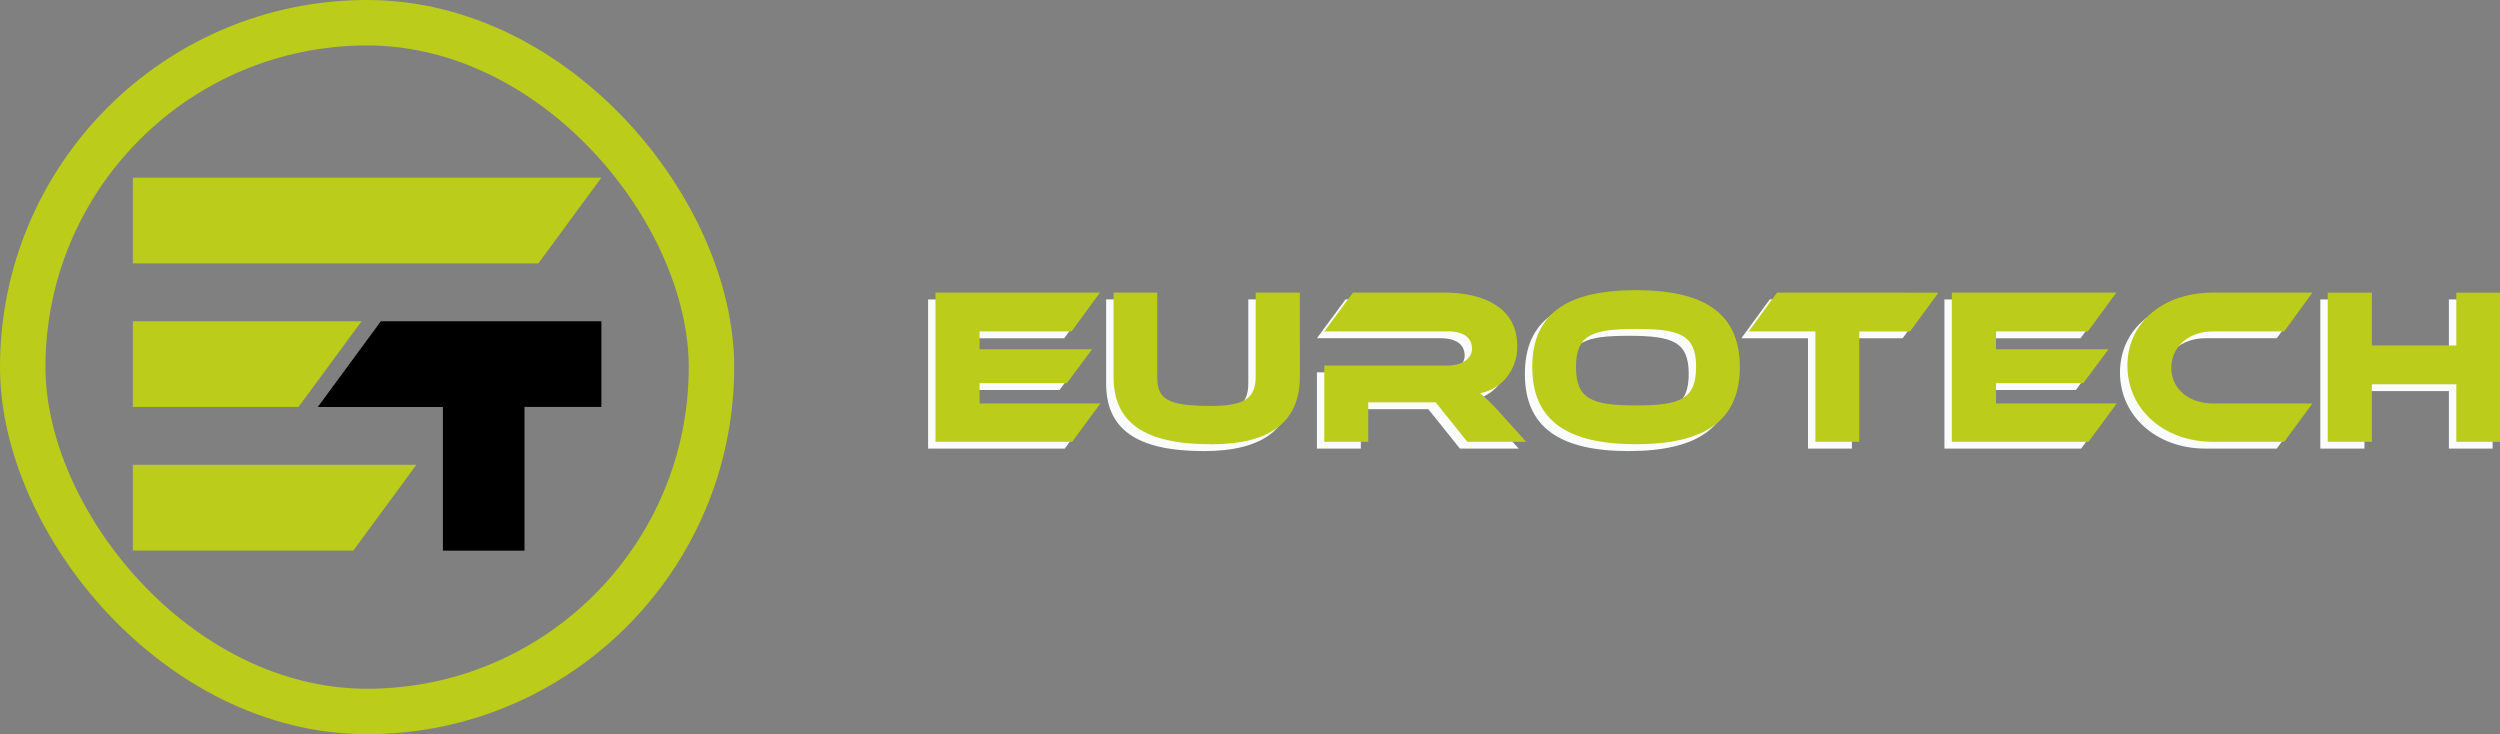 <svg xmlns="http://www.w3.org/2000/svg" width="220.002" height="64.61" viewBox="0 0 220.002 64.61">
  <rect x="0" y="0" width="220.002" height="64.61" fill="#808080" stroke="none"/>
  <g id="Group_13071" data-name="Group 13071" transform="translate(-3184 -8150)" style="mix-blend-mode: luminosity;isolation: isolate">
    <path id="Path_8687" data-name="Path 8687" d="M122.511,375.452l-2.485,3.373H108V365.7h14.474l-2.5,3.415h-8.086v1.57h9.9l-2.223,2.983h-7.675v1.786Z" transform="translate(3157.673 7810.651)" fill="#fafbfc"/>
    <path id="Path_8688" data-name="Path 8688" d="M156.452,373.1q0,5.945-7.788,5.946c-6.014,0-8.61-1.982-8.61-5.946v-7.4H143.9v7.4c0,1.942.785,2.571,4.763,2.571,2.969,0,3.9-.726,3.9-2.571v-7.4h3.885Z" transform="translate(3141.287 7810.65)" fill="#fafbfc"/>
    <path id="Path_8689" data-name="Path 8689" d="M195.758,378.826h-5.173l-2.783-3.469h-5.939v3.469H178v-6.711h10.87c1.192,0,2.129-.57,2.129-1.472,0-1.02-.8-1.53-2.129-1.53H178l2.521-3.415h8.03c2.839,0,6.421.941,6.421,4.689a4.242,4.242,0,0,1-.894,2.723,3.876,3.876,0,0,1-2.375,1.438,16.316,16.316,0,0,1,1.756,1.727Z" transform="translate(3121.89 7810.651)" fill="#fafbfc"/>
    <path id="Path_8690" data-name="Path 8690" d="M233.708,372.029c0,4.689-3.063,6.789-9.133,6.789-6.088,0-9.133-2.1-9.133-6.789s3.044-6.77,9.133-6.77C230.644,365.259,233.708,367.339,233.708,372.029Zm-3.847,0c0-2.826-1.4-3.355-5.286-3.355s-5.286.53-5.286,3.355,1.4,3.373,5.286,3.373S229.86,374.853,229.86,372.029Z" transform="translate(3102.748 7810.876)" fill="#fafbfc"/>
    <path id="Path_8691" data-name="Path 8691" d="M271.109,365.7l-2.5,3.415h-4.464v9.713h-3.865v-9.713h-5.865l2.5-3.415Z" transform="translate(3082.825 7810.65)" fill="#fafbfc"/>
    <path id="Path_8692" data-name="Path 8692" d="M305.49,375.452l-2.484,3.373H290.979V365.7h14.474l-2.5,3.415h-8.087v1.57h9.9l-2.223,2.983h-7.676v1.786Z" transform="translate(3064.133 7810.651)" fill="#fafbfc"/>
    <path id="Path_8693" data-name="Path 8693" d="M338.866,375.452l-2.485,3.373h-6.274c-4.333,0-7.522-2.884-7.522-6.691,0-3.845,3.193-6.436,7.522-6.436h8.759l-2.484,3.415h-6.275c-2.092,0-3.66,1.314-3.66,3.2,0,1.864,1.55,3.14,3.66,3.14Z" transform="translate(3047.975 7810.651)" fill="#fafbfc"/>
    <path id="Path_8694" data-name="Path 8694" d="M373.813,378.827h-3.847v-5.062h-7.43v5.062h-3.885V365.7h3.885v4.65h7.43V365.7h3.847Z" transform="translate(3029.538 7810.65)" fill="#fafbfc"/>
    <g id="Group_13069" data-name="Group 13069" transform="translate(3266.324 8175.537)" opacity="0.999">
      <g id="Group_13068" data-name="Group 13068" transform="translate(0 0)" opacity="0.999">
        <path id="Path_8695" data-name="Path 8695" d="M123.842,374.227l-2.484,3.373H109.331V364.473H123.8l-2.5,3.415h-8.087v1.57h9.9l-2.223,2.982h-7.676v1.786Z" transform="translate(-109.331 -364.259)" fill="#bbcc1a"/>
        <path id="Path_8696" data-name="Path 8696" d="M157.784,371.875q0,5.945-7.788,5.946c-6.014,0-8.609-1.982-8.609-5.946v-7.4h3.847v7.4c0,1.943.784,2.571,4.762,2.571,2.969,0,3.9-.726,3.9-2.571v-7.4h3.885Z" transform="translate(-125.718 -364.261)" fill="#bbcc1a"/>
        <path id="Path_8697" data-name="Path 8697" d="M197.094,377.6H191.92l-2.783-3.469H183.2V377.6h-3.866v-6.711h10.869c1.193,0,2.129-.569,2.129-1.472,0-1.021-.8-1.53-2.129-1.53H179.337l2.521-3.415h8.031c2.838,0,6.421.941,6.421,4.689a4.245,4.245,0,0,1-.894,2.722,3.878,3.878,0,0,1-2.375,1.438,16.259,16.259,0,0,1,1.756,1.727Z" transform="translate(-145.119 -364.261)" fill="#bbcc1a"/>
        <path id="Path_8698" data-name="Path 8698" d="M235.04,370.8c0,4.689-3.063,6.789-9.133,6.789-6.088,0-9.133-2.1-9.133-6.789s3.045-6.77,9.133-6.77C231.976,364.035,235.04,366.115,235.04,370.8Zm-3.847,0c0-2.826-1.4-3.355-5.286-3.355s-5.285.53-5.285,3.355,1.4,3.373,5.285,3.373,5.28-.547,5.28-3.373Z" transform="translate(-164.257 -364.035)" fill="#bbcc1a"/>
        <path id="Path_8699" data-name="Path 8699" d="M272.436,364.477l-2.5,3.415H265.47V377.6h-3.863v-9.713h-5.871l2.5-3.415Z" transform="translate(-184.174 -364.261)" fill="#bbcc1a"/>
        <path id="Path_8700" data-name="Path 8700" d="M306.82,374.227l-2.484,3.373H292.309V364.473h14.475l-2.5,3.415H296.2v1.57h9.9l-2.223,2.982H296.2v1.786Z" transform="translate(-202.871 -364.259)" fill="#bbcc1a"/>
        <path id="Path_8701" data-name="Path 8701" d="M340.2,374.227l-2.484,3.373h-6.275c-4.332,0-7.522-2.884-7.522-6.692,0-3.845,3.193-6.436,7.522-6.436h8.76l-2.484,3.415h-6.275c-2.091,0-3.66,1.314-3.66,3.2,0,1.864,1.55,3.14,3.66,3.14Z" transform="translate(-219.029 -364.259)" fill="#bbcc1a"/>
        <path id="Path_8702" data-name="Path 8702" d="M375.144,377.6H371.3v-5.063h-7.43V377.6h-3.885V364.477h3.885v4.65h7.43v-4.65h3.847Z" transform="translate(-237.466 -364.261)" fill="#bbcc1a"/>
      </g>
    </g>
    <g id="Group_13070" data-name="Group 13070" transform="translate(3186 8152)">
      <path id="Path_8683" data-name="Path 8683" d="M162.466,108l-5.552,7.544H121.233V108Z" transform="translate(-111.544 -94.363)" fill="#bbcc1a"/>
      <path id="Path_8684" data-name="Path 8684" d="M135.812,194.83H121.233v-7.544h20.131Z" transform="translate(-111.544 -161.017)" fill="#bbcc1a"/>
      <path id="Path_8685" data-name="Path 8685" d="M140.634,274.131H121.229v-7.544h24.956Z" transform="translate(-111.541 -227.684)" fill="#bbcc1a"/>
      <path id="Path_8686" data-name="Path 8686" d="M228.951,187.289l-5.552,7.544h11.009V207.48h7.18V194.832h6.767v-7.544Z" transform="translate(-197.433 -161.019)"/>
      <rect id="Rectangle_2229" data-name="Rectangle 2229" width="60.61" height="60.61" rx="30.305" fill="none" stroke="#bbcc1a" stroke-width="4"/>
    </g>
  </g>
</svg>

